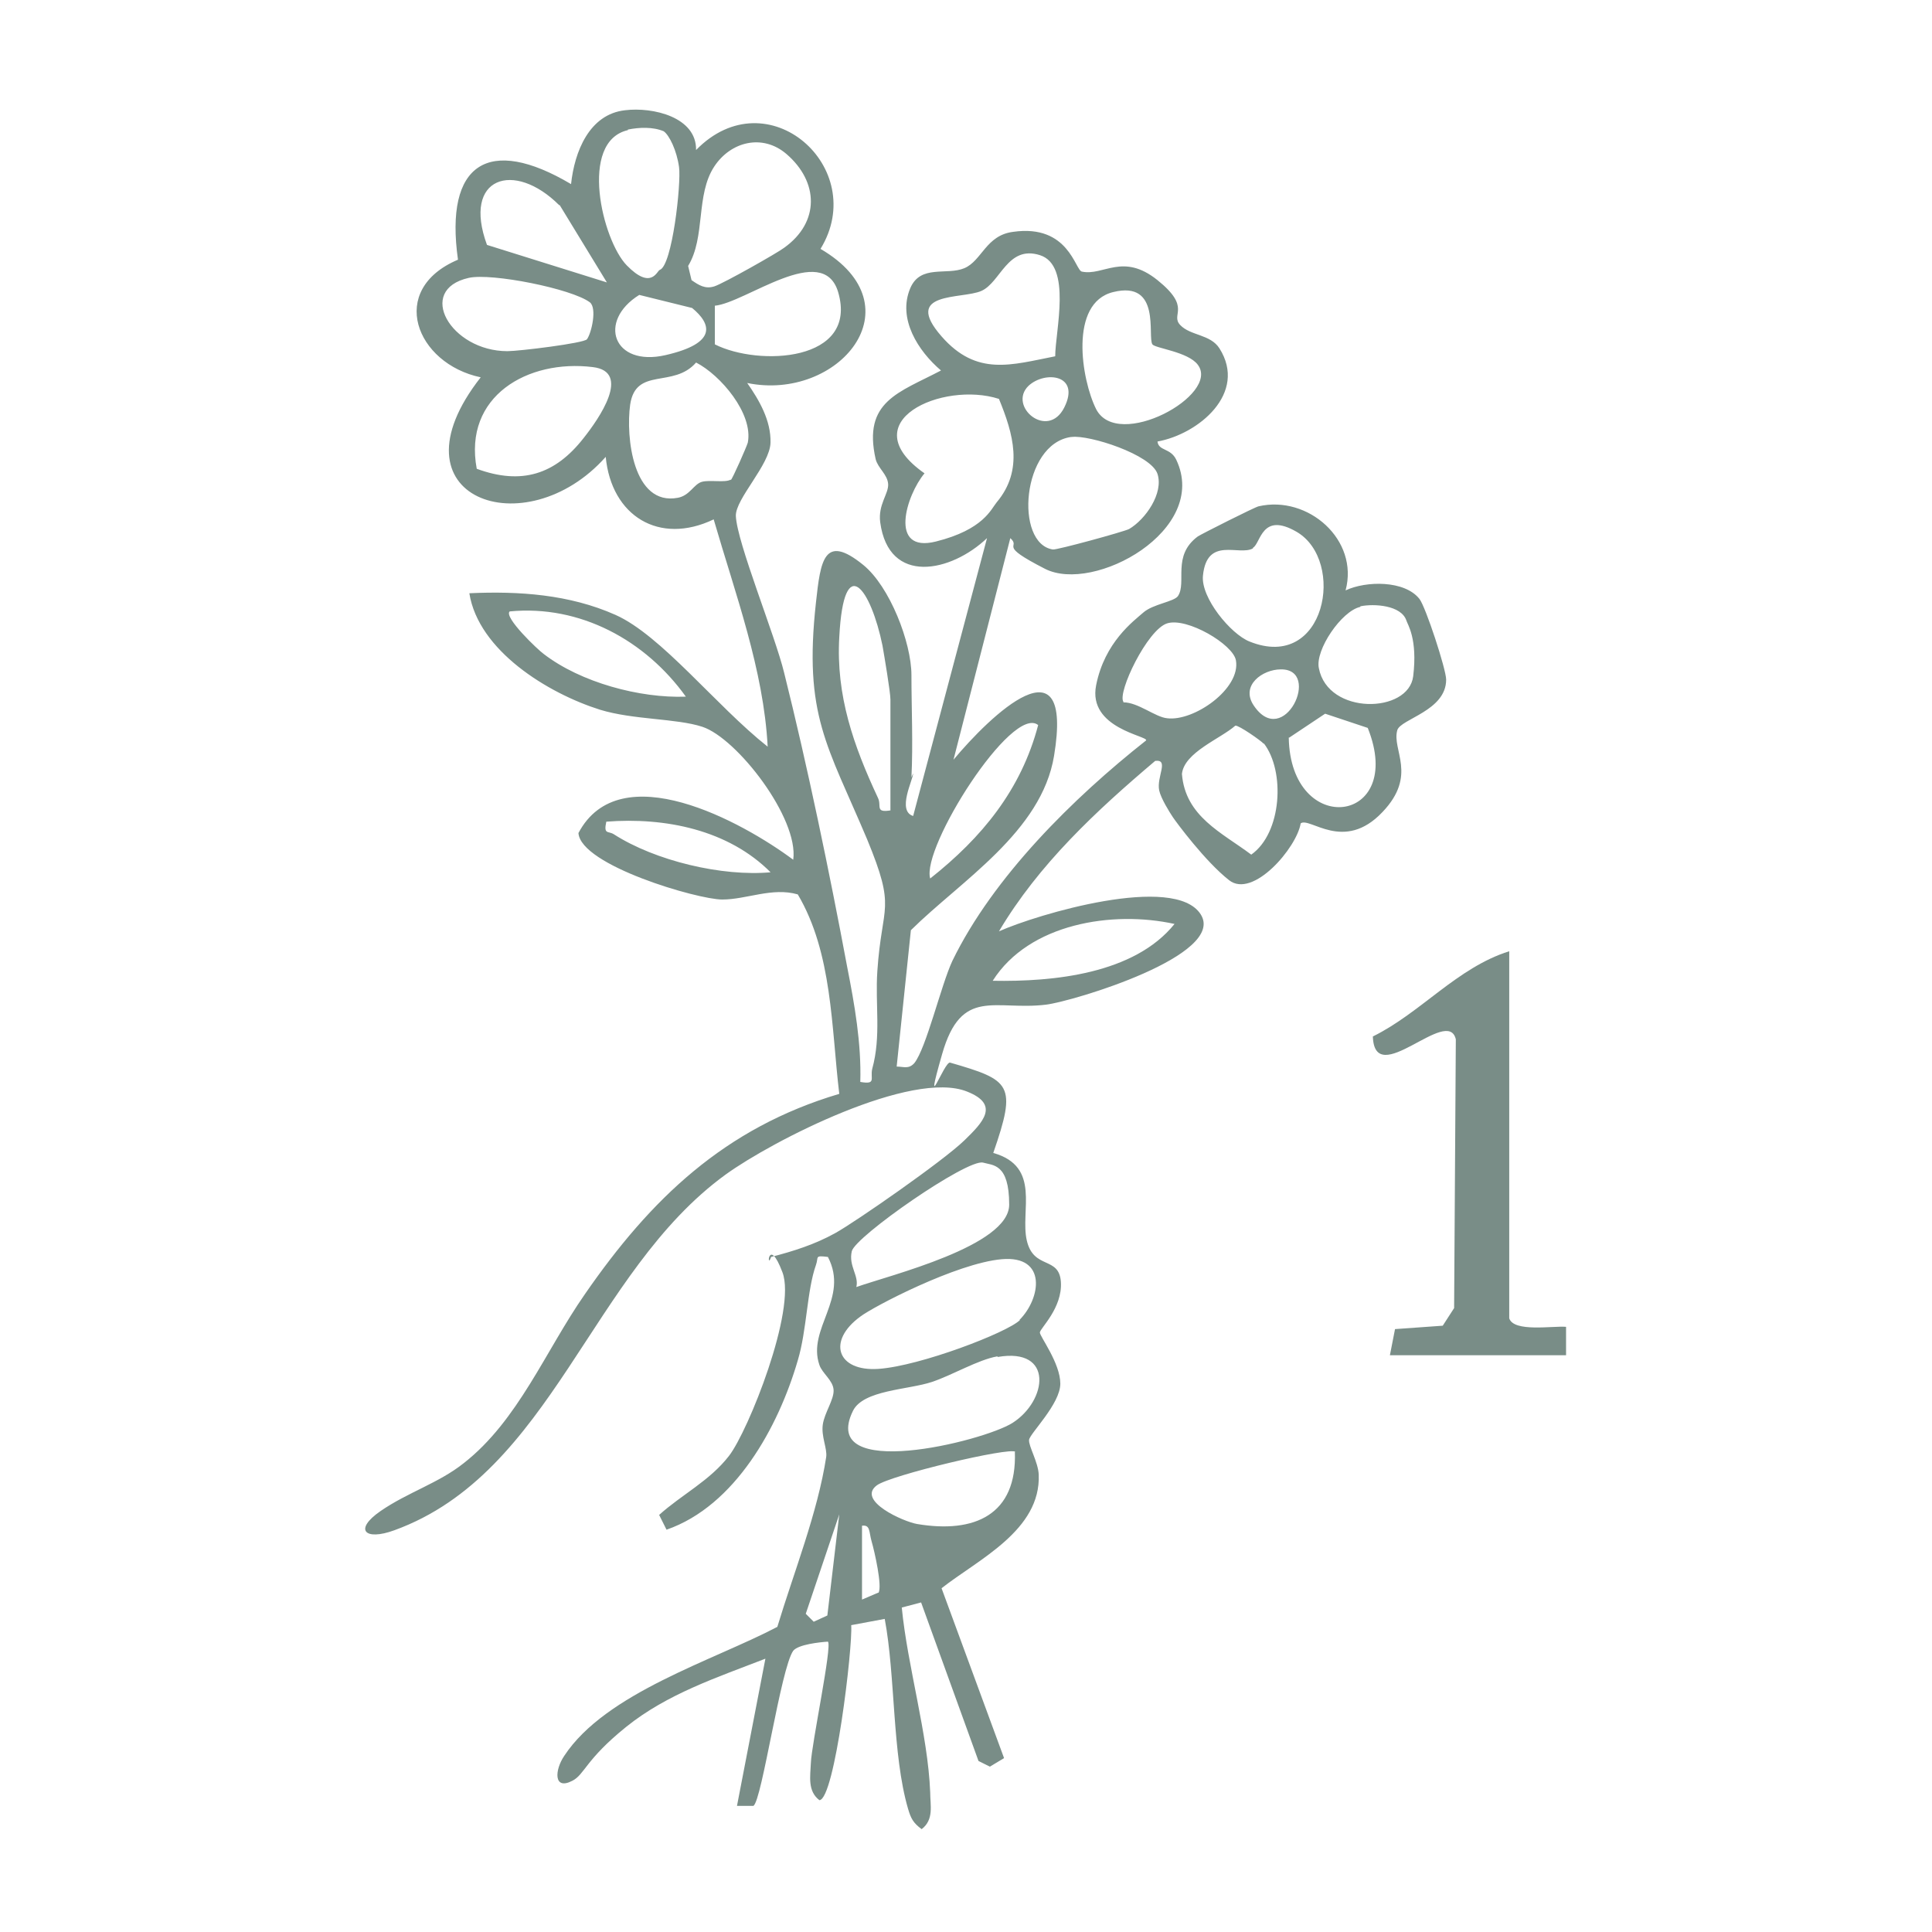 <?xml version="1.0" encoding="UTF-8"?> <svg xmlns="http://www.w3.org/2000/svg" width="340" height="340" version="1.1" viewBox="0 0 340 340"><defs><style> .st0 { fill: #798d87; } .st1 { display: none; } </style></defs><g id="Layer_1" class="st1"><g id="Zelfplukabonnement"><g><path class="st0" d="M216.6,98.3c4.8-1.7,18.3-10.4,22.5-10.1s2,.5,2.4,1.7c.5,12.5-7.3,21.6-16.5,28.8,1.8,3.2,1.6,12,2.9,14.3s4.2,1.7,4.6,3.9c.1,2.5-3.4,4.7-3.5,6.8s3,11.3,3.5,15.1,0,7.6.1,11.4c4.9-.4,10.4,1.5,11.8,6.7.8,3.2,1,6.1-2.8,5.8-2.5-2.2-1.7-5.8-5.5-6.5-9.6-1.9-24.6,1.4-34.8,0l-10.7,17.5c3.3.2,9,1.5,4.3,5.3-36.2,2.1-72.5.8-108.8,1.2l-17.3,17.5,18.2,12.4,30.1-25.9,3.5,2.5-6.9,7.9,16.5,13.6c7.8-6,14.3-13.8,22-19.9,7.5-5.9,10.7-5.6,5.5,3.9l16.3,12.9c6.1-.5,14.3-19.3,22.7-17.9.3,1.9,0,3-.9,4.5-1.6,2.8-17,15.7-17,16.9,5.4,6.1,15.5,11.3,20,18,2.3,3.3-2.3,6-4.8,2.7l-49.7,43.8c-1.7-1-3.4-2.8-2.2-5l26.5-23.6c.4-2.4-14.7-12.4-17.4-14.1-5.6,5.2-11.8,10-17.5,15.2-4.9,4.6-20,21.9-24.2,23.8s-3.3,1.3-4.8.3l-.8-3.4c8-5,14.3-12,20.8-18.8l-14.4-14.3-37.5,35.5c5.4,2.8,11.3,5.3,17.2,6.8,23.7,6.1,79.9,6.5,99.3-10.3.8-.7,6.9-10.4,8.5-4.4.8,2.8-5.3,8.8-7.5,10.4-22.2,16.9-80.6,16.4-106.3,8.3-43.5-13.7-51.5-60.5-56.4-100.1-10-.7-10.4-12.9-8.6-20.4s10.1-7.6,10.7-9.3l3.2-22.9-17.5-19.5-.4-4.4c1.3-3.8,18.1-.9,21.9.4l2.7-11.5c-7.3-5.3-13.5-13.6-13.5-23,.1-16.9,15.9,1.4,22.3,5.5,8.8-18.6,20-34.3,37.6-45.4,44.2-27.8,97.1-12.2,123.3,31.5,26.2,43.7,7.1,11.8,7.6,17.9h-.3ZM97.6,170.3h24.5c1,0,2.1,2.6,1.5-1-6.1.3-10.5-8-8.8-13.3s2.4-2.2,2.5-3.2-1.3-2.8-1.5-4.3,4.4-12.7,5.8-13.8c3.6-2.8,11.8-3,16-1.5l-3.5-23c-6.4-2.7-11.3-3.3-15.9-9.1s-11.2-18.1-6.2-22,5-.3,6.6-1.4,2-6.8,6.5-7.5,7.8,1.8,8.5,5c.9.8,2.1-4.1,4.7-4.8,10.5-3.1,10.3,20,8.8,25.9s-8.2,10.9-8.4,11.6c-.7,2.8,5.6,17.8,3.9,22.4l9.7-11.8c10.7-6.6,11.1,2,16.4,4.3s4.4.5,6.7,1.3c9.8,3.5,6.8,15.4,2.3,22.2l12,2c3.9-8.3,5.4-12.6,2.2-21.7s-9-13.3-9.9-19-.4-15.8,4.3-16.3c8-.8,17.6,19.7,16.5,27l9.9-17.5c-27.2-77.9-129.9-79.6-159.8-2.8l12.3,27.3c0-3.8,7-5.5,7.5-6s-1.4-3.6-1-6.4c.9-5.3,9.6-11.6,15-9.1s2.4,3.1,3.5,3.2c1.6,0,4.2-2.9,9.6-1.3s4.4,5.9,6,7,5.6,0,7.9,4.2-4.9,10.6-4.9,12.8,6.1,5.7,3.3,12.3-9,5.6-14.2,5.3c1.4,7.7,1.4,15.3,0,23h-.3ZM136.4,81.1c-4.9.4-6.1-3-9.5-5.7l-3.3,2.4c8.1,5.5,13.7,13.8,15.5,23.5,5-4.3,5-20.2,2-25s-4.2,4.5-4.7,4.8ZM134.6,104.3c-1.6-9.8-7.3-22.2-19-21,1.5,10.6,7.7,19.8,19,21ZM53.6,113.3c-3.6-11.8-12-18.6-22-25-1.2,12.9,11.9,20.3,22,25ZM208.6,119.3c12.2-3.9,25.5-10.8,27-25-4.7,3.2-13.7,5.7-17.6,9.4s-6.5,11.3-9.3,15.6h0ZM197.6,128.3c.4-10.7-.9-23.6-9.5-31l-1.8,7.8,11.3,23.2ZM86.5,109.4c-9.2-1.4-11.5,6-7.9,13.3l-8.1,3c-2.8,3.4.4,8.6,4.6,8.2s5.5-6.7,11.8-5.4,7.1,11.7,10.8,13.3,8.5.3,11-3c-3.2-3.2-3.2-6.3-8-8,17.7-20.7-.2-8.6-1-9.5-1.2-2.4,1.8-5.9,1.6-7.1-.6-2.9-6.2-5.6-8.1-3l-1.6,6.9h-3.9c0,0-1.1-8.7-1.1-8.7h-.1ZM63.6,158.3v-18.5c0-2.2-6.1-19.5-7.7-20.6l-12.3-4.9-2.8,10.5c7.9,4.4,12.7,11,17,18.8l5.8,14.7ZM220.6,121.3l-14.8,3.2-8.2,17.8c7.1-6.8,14.7-11.4,25-10l-2-11ZM144.6,170.3h43c-.6-6.3,6.9-10.7.5-16s-21.5-.5-22.5-2c1.5-5.7,8.1-7.8,10.2-14.3,4.2-13-6.2-7.4-11.5-11s-3.4-7.8-10.7-3.2-7,11.8-6,17.9,2.9,7.4,3.9,8,3.5.4,5,1c15.4,6.6,2,25.4-10,14.5l-2,5h.1ZM54.6,150.3c-4.5-15.5-17-23.8-33-24,4,5,9.8,12.8,15.1,16.4s12.6,3.4,17.9,7.6ZM79.9,140c5.6,5.2,14.3-5.6,6.2-6.8s-4.8,1.9-7,4c-.4.8.2,2.3.8,2.8ZM67.6,170.3h16.5c.4,0,1.8,2.6,1.5-.5-2.6-3-2.9-7.1-4.6-10.5s-4.6-3.2-3.4-7.1c10.2-1.5,8.7,12.8,14,18,1.9-8.9,1.1-18.1,0-27-6.8,5.9-15.6,4.9-17.1-4.9l-5.9-1.1c1.4,11.1.3,21.9-1,33h0ZM144.4,163.1c.7-1.2,0-3.5.4-5.1s3.2-5,2.6-7-6.1-8.4-6.9-9.2c-6.5-6.4-16.6-5.3-18.8,4.2s2.5,6.9,1.9,9.6-6.4,2-3.1,7,14.6,4.3,18.4,3.5,5.3-2.7,5.5-3ZM225.6,138.3c-7.3-2.2-13.7-.8-19.7,3.8l-6.3,5.2c9.4.5,20.6.1,26-9ZM227.6,170.3l-3-23c-8.5,6.7-20.8,5.7-31,4,3.8,7.1,1.1,12.1-1,19h35ZM61.6,170.3c-2.2-3.9-2.8-11.4-6.1-14.4s-12.5-3.8-17.4-6.6l-3.5,21h27ZM152.3,155.4c-3.5,1.1-3.5,7.4,1.2,8.4,7.8,1.7,6.2-10.8-1.2-8.4ZM57.6,176.3h-28.5c-6.1,0-6.9,12.6-4.6,16.3s11.4,2.7,13.5,2.6c7.5-.3,15.1-13.4,19.6-18.9h0ZM102.6,176.3h-38.5l-14.5,19c9.4-1.5,19.6.7,29.5,0,8.4-.5,10.5-.8,15.9-7.1s8.3-11.3,7.6-11.9ZM147.6,176.3h-38.5l-12.5,18h37.5c5.6-5.1,10.7-10.8,13.5-18ZM194.6,176.3h-40.5c-2.4,3.7-4.1,7.7-6.7,11.3s-3.9,4.5-5.8,6.7h40.5c3.3,0,13.8-16.9,12.5-18ZM76.6,200.3h-41.5c-.2,0-1.1-1.5-1.5-1-.2,12.2,2.6,24.1,5,36,3.2-1.3,12.1-14,15-12s.8,2.5.8,2.7c0,2.9-11.7,11.5-13.6,14.9l8.8,23.4,18.5-17,21.9,18,14.6-15.4c-6.2-7.2-38.2-22.9-40.5-29.6s9-15,12.5-19.9h0ZM152.3,215.4c-1.1.3-16.8,15-16.6,16.3l38,28.2,15.9-14.1c-4.7-3.1-35-31-37.3-30.4h0ZM146.6,248.3l-37.7-29.9-17.3,14.4,37.5,30.5,17.5-15h0ZM85.6,268.3l-17.5-14.1-15.2,14.5c3.2,6.9,8.5,12.9,15.2,16.5,2.3,0,14.9-12.1,16.5-14.5s1.4-1,1-2.5h0Z"></path><path class="st0" d="M263.6,192.3v-9.3c.4-1.7,4.6-1.5,5.9-.5v10.9c.1,0,27.1-1,27.1-1v-9.3l3.3-1.5c4,.7,2.4,8.8,2.7,11.8,10.1-2.2,21,.6,22,12.5,2,23.9-1.5,50.7-.1,75-.9,6.8-6.5,12.3-13.4,12.6-28.7-2.3-61.9,3-90.1,0-6.8-.7-11.5-4.5-12.5-11.5l.2-79.8c2.9-8.8,11.6-9.5,19.8-9.7l1.1-9.9,4.5.8.4,9.1h29v-.2ZM213.6,215.3h106c1.5-13.4-3.7-18.3-17-17,.2,3.4.6,7.2-3.5,8l-2.3-1.7-.2-6.3h-27c.1,2.9.7,6.5-2.6,7.8l-3.2-1v-6.9h-29.1c2.1,10.8-7.3,10.3-6,0-13.7-1.8-15.7,4.8-15,17h0ZM319.6,221.3h-106v58.5c0,.6,2.3,5.4,3,6,1.5,1.3,6.3,2.3,8.5,2.5,20.2,2,61.7,1.8,82,0,2.6-.2,8.6-1.3,10.2-3.3s2.3-5.9,2.3-6.2v-57.5h0Z"></path><path class="st0" d="M246.5,237.4c4.7,8.6-14.5,6.4-14.9,4.3l1.7-4.3h13.2Z"></path><path class="st0" d="M231.7,268.2c-.4-1.8-.4-4.1,1.5-4.8,21.2-2.9,14.7,10.1-1.5,4.8Z"></path><path class="st0" d="M260.8,237.4l12.4.8.3,3.5c-.9,2.6-18.8,3.8-12.8-4.2h.1Z"></path><path class="st0" d="M300.4,237.4l1.1,4.2-1.6,1.5c-4.7-.1-14.5,2.6-11.9-4.9l12.4-.8Z"></path><path class="st0" d="M287.7,268.1v-4.9c2.5.5,13-1.3,13.8,1.5,1.7,5.8-10.8,5.2-13.8,3.3h0Z"></path><path class="st0" d="M260.6,263.3l11.3.2c6.5,7.3-14.8,9.4-11.3-.2Z"></path></g></g><g id="Boeketabonnement" class="st1"><g><path class="st0" d="M147.9,32.2c2.2,1.6,8.6-11.1,16-7.5s5.5,10.3,5,13.5c.9,1.1,8.7-7.7,13.1-4.6s1.8,5.6,1.9,7.1c2.6,24.8-11.9,47-38,48-2.2,1.4-7,22.2-6,23.5,4.9-3.5,9.9-7.3,15.1-10.4s12-7.9,14-5.2c2.1,5-.7,13.4-2.9,18.3-5.5,12.2-17.7,21.8-30.2,26-2.5,29.4-3.3,58.8-2.9,88.4,1.7-.3,1.7-2,2.3-3.2,3.1-6.5,17.6-36.9,18.5-41.5s-.2-11.6.2-16.8c.9-11.1,5.6-28.3,10.9-38.1,1-2,5.8-10.4,8.2-8.8s5.1,18.4,5.5,22.5c6.9-8.5,10.7-19.6,19.5-26.5-15.6-13.9-15.9-35-2.5-50.5,9.4-10.9,17.3-9.5,20.5,5,11.8-10.4,23-3.4,24,11,22.4-4.7,14.1,16.2,5,26.5-8.8,9.8-21.1,15.6-34.5,14.5-3-.2-9.4-2.8-11.5-1.5l-19,30.5c11.3-11.2,27.5-16.6,43-17.6l1,2c-7.1,18.2-22.7,30.7-39.6,39.4-5.2,2.6-25,9.8-27.2,12.8l-20.1,46.9,10.3-7.7c11.6-8.6,30.4-2.8,25.4,13.4-3.9,12.5-19,12.2-29.7,10.8,3.9,4.8,7.1,10.6,12,14.5s15.7,7.1,9,10c-6.5,2.8-19.3-14.2-23-18.5,3.3,11.4,6.6,23.4,11.2,34.3s8,14,7.8,15.2c-1.1,5.6-7.2-3.1-8.2-4.8l-15.8-41.7,8.9,57.3-2.3,1.7-3-6-8.5-46c-.2,11-1.4,22.3-3.3,33.2s-2,12.8-3.6,16.4-4.6,1.9-4.6-1.7c0-5.7,3.5-16,4.4-22.5,1.3-9.4,2.2-18.9,2.1-28.4l-16.8,40.7-2.8,3.2-3.3-1.4,20-49.5c-7.4,6.9-12.5,18.6-24.3,18.1-4.3-4.6,6.4-6.4,10.4-9.5s6.2-6.7,8.4-9.6,4.4-5.1,3.6-5.9c-9,3.1-23.5,2.6-28.8-6.7s-3.3-11.4,1.8-15.9c10.6-9.4,22.7-3,31,5.5l-7.6-24.9c-18.5-4.6-37.3-12.4-48.8-28.2-2.3-3.1-4.3-5.8-3.6-9.9,14.4-1,28.1,3.8,39.9,11.6l8.1,8.4-7-23.3c-20.1-6.6-40.5-14.3-55.6-29.7s-11.8-12.8-11.5-18.5,2-1.7,3.9-1.9c17.9-1.3,41.5,12.9,52.7,26.4l.5-1.5-20.1-40.4c-11.8,3.2-25.7,3-35.8-4.7s-10.3-17.4,2.9-18.4c-8.4-15-11.8-30.8,12-23,.7-17.8,18-29.7,22-5l7.7-4.8c9.5-2,10.8,12.7,10.2,19.3-1,12.5-8.1,23.5-15.8,32.8l19.8,39.7c-.7-9.3-1.5-18.1,0-27.4.7-3.8,6.9-25.6,10.4-25.6,3.6,2.9,5.6,6.5,7.3,10.7,9.6,23.8,4.2,47.9-5.5,70.6l16.7,58.7v-45.5c2.2-31,2.1-62.6,12-92.4-13.7-2.2-25-8.9-28.4-23.2s-2.6-21.5,2.5-30.7c3.6-1.2,5.3.9,7.8,2.8,4.2-17.7,18.7-24,26-4l-.4-.2ZM135.9,52.2l8.8-16.3c-.9-2.8-6.7-11.3-9.3-11.3-4.5,0-10.8,14-7.4,18,0,0,7.9,9.6,7.9,9.6ZM143.9,79.2c3.2-7.8,6.5-16.4,10.8-23.7s9.7-12.6,10-14.1-2.1-12.2-4.3-12.2c-8.6,5-23.2,24-21.9,33.7.4,3.3,2.7,10.9,3.9,14.2s.1,2.3,1.5,2h0ZM178.9,39.2c-17.8,7.1-23.7,28.5-32,44,10.5-.5,19.3-4.4,25.2-13.3,1.6-2.4,6.8-13.9,6.8-16.2,0,0,0-14.5,0-14.5ZM137.9,81.2c-4.2-13.1-4-24.2-13.5-35-1-1.2-6.2-6.9-7.5-6-4.3,17.7,0,38.4,21,41ZM67.9,69.2c-1.5-4.7,5.8-10.4,5.9-13.5s-5.2-14-7.4-13.5-4.5,5.7-5,7c-3.6,8.9,0,14.1,6.5,20ZM74.9,93.2c10.9-7.5,17.9-26.9,13.7-39.3s-1.2-2-2.2-2.5c-6.8,3.4-14.5,15.2-15.3,22.6s3.6,13.5,3.8,19.2ZM67.9,88.2c-.4-10.3-6.5-22.9-16.3-27.2-1.9-.8-7.1-2.5-8.7-1.4-4,2.8,5.5,20.3,10.4,21.8l14.7,6.8h0ZM198.9,110.2c-.5-4,.9-7.6,2.2-11.3s10.5-19.5,10.7-23.3-2.2-8.6-3.1-9.8c-4.9-6.9-13.4,8.7-15.1,12.7-4.7,11.2-3.7,22.8,5.2,31.7h.1ZM202.9,113.2c8.1-5.2,27.6-16.9,30.3-26.2,4.1-14-7.4-21-15.8-9.8s-16.4,33.7-14.6,35.9h.1ZM70.9,98.2c-7.6-8.2-20.8-14.6-32.1-12.4-3.3,4.3,7.7,10,10.8,11.2,7.1,2.6,13.9,3,21.3,1.2ZM248.9,87.2c-11.9-1.9-10.3,2.9-16,9.5-2.2,2.5-4.7,4.6-7,7l-20,13.5c18.7,4.7,42.5-10,43-30ZM110.9,94.2c-2.6-.4-1.6.2-2.1,1.4-9.6,21.2-4.9,41.2.6,62.6,4.8-15.6,8.9-28.7,6.2-45.2s-3.4-12.4-4.7-18.8ZM163.9,103.2c-1.6-1.7-22.1,13.8-24,16.5-3.5,5.1-2.5,10.8-4,16.5.7.7,9.1-5.3,10.3-6.2,9.4-6.8,16.2-14.8,17.7-26.8ZM102.9,161.2c-14.1-18.7-33.5-36.4-58-38,13.9,19.5,35.3,31.6,58,38ZM159.9,176.2c8.6-14.8,17.1-29,11-47l-7,16.5c-1.8,7.4-4.5,15.3-5,23s-.7,6.9,1,7.5ZM163.9,178.2c17.8-5.2,36.7-15.6,47.8-30.7s4.8-6.6,4.2-7.3c-22.5,4-40,19.1-52,38ZM114.9,204.2c-7.1-16.1-24.5-26.4-42-27-.8.7,5.4,7.7,6.1,8.4,10,9.6,23.4,13.6,35.9,18.6ZM122.7,245c4.3-7.8-11.1-15.8-17.3-15.9s-11,3.3-10.1,9.1c1.9,12,19,9.7,27.4,6.8h0ZM166.7,231.4c-7.1-7.6-27,4.6-28.3,13.8,2.6,5.4,27.1,2.9,29.3-4.7.6-2.1.5-7.4-1.1-9h.1ZM133.7,246c3.1-3.1-2.7-8.9-5.3-3.8-1.9,3.6,3.2,5.9,5.3,3.8Z"></path><path class="st0" d="M279.9,185.2v-10.9l4.4-.2.6,11.1c9.4-.6,19.4-.3,21.9,10.6v82.9c-1.6,6.3-7.1,10.1-13.4,10.6-28.7-2.3-61.9,3-90.1,0-5.9-.6-10-3.4-12-9l-.3-86.3c3.5-8.8,12.5-9.3,20.8-8.7.8-.8-2.3-15.8,5-10.3v10.3h29c.4-4-1.6-9.4,2.5-11.8,5.5,1.4,3.1,7.4,3.5,11.8h28.1ZM195.9,207.2h106c1.8-13.7-3.8-17.9-17-17-.6,1.9,1.6,7.1-1.5,7-4.7,0-3.4-3.5-3.5-7h-28c.6,4.6-.2,9.3-5.5,6.1l-.4-6.1h-29c.4,4.2.3,8.8-5,6.4v-6.4c-13-.4-17.6,3.7-16,17h-.1ZM301.9,213.2h-106v63.5c0,4.2,6.7,7.5,10.5,7.5,26.2-1.4,54.1,1.8,80,0s9.6-1,11.8-2.2,3.7-4.7,3.7-5.3v-63.5h0Z"></path><path class="st0" d="M258.6,254.4c12.6-3.7,14.1,14.1,2.9,13.7s-8.5-12.1-2.9-13.7h0Z"></path><path class="st0" d="M267.7,239c-1.7,1.7-9.5,2-11.3.3-5.2-7.3,2.9-16.2,10.1-11.1s3.4,8.6,1.2,10.8h0Z"></path><path class="st0" d="M232.7,254.4c13-2.8,12.5,16.2,0,13.6s-5.6-12.4,0-13.6Z"></path><path class="st0" d="M240.7,239c-2.6,2.6-11,2.6-11.8-3.2-1.7-12.7,12.5-10.3,13.1-3.1s-.2,5.2-1.3,6.3Z"></path></g></g><g id="Cadeaubon" class="st1"><g><path class="st0" d="M36.8,70.8l261.8-.3c11.8.9,21.4,6.8,22.5,19.5v160.1c-.6,10.2-9.5,18.6-19.5,19.5H37.5c-9.8-.7-18.5-8.4-18.5-18.5V89c1.5-9.8,8-16.7,17.8-18.2ZM235,76.5H37.5c-3.3,0-11.8,5.9-11.8,10.2-1,55.9-1.5,112.5.3,168.4.6,3.1,6.9,8.5,9.5,8.5h199.5v-90c-4.3,3-10.2,4.8-14,8.5s-5.3,7.8-8,11-14.2,14-20,10,6.2-5.6,7.7-6.3c7.8-3.6,13.4-15.8,20.8-22.2s5.1-1.2,4.5-4c-11.1-2.6-31.6-7.4-37.4-18.1-10-18.4,12.7-30,28.3-18.3,8.8,6.5,11.8,16,18.1,24.4v-82h0ZM315,169.5v-81.5c0-4.5-9.2-11.5-13.5-11.5h-61.5v72.5c0,1.1,1.6,4,1.5,5.5,7.7-9.8,18-27.2,32.8-24.8,19,3.1,14.2,27.8,0,34.6l-12.3,5.2h53ZM232,166.5c-7.1-13-15.7-37.8-35.2-30.7-8.8,3.2-4.8,14.6,1.3,19.1s31.9,13,33.9,11.6h0ZM241,168.5c13.7-2.6,43.1-6.9,39.9-26.4s-5.3-7.4-9.4-7.4c-10.9,0-27.6,23.8-30.5,33.9h0ZM240,174.5v89h63.5c3.5,0,11.5-8,11.5-11.5v-77.5h-63c9.1,10,11.1,24.8,27,26l-.4,3c-20.4,5.7-21.8-24.8-38.6-29.1h0Z"></path><path class="st0" d="M129,129.5c35-19.2,43.7,32.1,8,35,24.5,19.8-6.9,54.2-28,30,3.4,17.4,8.9,36.1,23,48-2.8-21.8,9.7-44,31.2-50.3,12.8-3.8,15.3-2.1,11.8,10.8-5.4,19.6-22.1,27.8-37.5,38.5-.8,1.3,5.3,11.2,1,12s-18.3-15-19.5-19c-21.7,9.8-42,4.6-58-12.5-2.5-2.7-12.9-14.4-10.5-17.6,3.5-4.8,34.3,3.5,39.9,7.3l23.7,15.8c-6.2-12.9-10.1-27.6-10-42l-10.1,10.4c-18.4,12.4-42.1-13.5-25.3-30.3s4.4-2.2,5.4-4.1c-8,.3-15.8-6.9-16.9-14.6-3-21.6,16.2-31.6,32.9-18.4-6.2-34.1,46.4-32.9,39,1h-.1ZM103.7,109.7c-14.1,3.2-7.6,27.7-.7,35.3,6.5-1.6,8.7,2.6,13.4-2.6,12-13.5,10.6-38-12.7-32.7ZM99,149.5c-4.8-8-9.7-17-19.2-20.2-19.5-6.5-24.3,21-7.8,26.8,16.5,5.8,14.5,1.4,21.4,1.4,2.6-.9,1.9-8.1,5.6-7.9h0ZM120,157.5c13.8,4.6,36.4,1.9,33.9-17.4-1.7-12.6-14.9-10.6-22.8-5-1.6,1.1-12.8,13.1-13,14.1-.3,1.5,4.3,5.5,1.9,8.3h0ZM102.3,163.2c5.9,5.6,18.7-2.8,11.3-10.8-7.3-7.9-18.3,4.2-11.3,10.8ZM95.8,162.7c-1.3-.8-11.5.9-13.6,1.5-25.9,7.2-10.1,37.1,8.3,27.3,7.1-3.7,10.8-14,12.3-21.4-2.5-.7-6.5-7-7-7.4h0ZM109.1,170.6c-4.8,17.2,15.6,38.8,28.3,19.8,9.6-14.4-4.8-24.5-17.8-27-2.2,4.6-5.8,5.9-10.4,7.2h0ZM171,196.5c-19.7,2.4-34.5,19-34,39,15.4-9.9,30.7-19.3,34-39ZM111,232.5c-15.6-13.6-33.1-22.7-54-25l9.4,13c12.8,12.6,27.1,14.9,44.5,11.9h0Z"></path></g></g><g id="Feest" class="st1"><g><path class="st0" d="M158.6,286.5c-.7,0-2.1-1.6-3.5-1-.2,5.8-6.2,8-11.3,6.8s-3.3-2.9-5.7-2.8c1.3,4.3-3.6,11.2-7.7,11.8s-5.4-2-8-2.6-5.1.2-8-1c-6.6-2.6-4.8-11.8-1.3-16.2-4,2.2-15.5-1.6-16.8-5.7s1.9-11.1,3-14.6,3.8-4,.7-9.7c-11.6,3.1-22.4,2.2-32.3-5.2-6.9-5.2-10.9-10.6.8-11.8,8.8-.9,18.2-.2,25,6,.8.2.6-1,.5-1.5-.6-2-5.1-14.8-5.5-15.5-1-1.4-13.3-6.8-16.5-9.5-7.4-6.2-14.4-18.7-11.9-28.4,8.8-.5,16,5.7,21.4,12l4.6,7.9c-.3-6.6,0-13,1.9-19.4-.4-1.4-4.6-2.2-6.4-3.5-5.6-4.3-3.7-12.4-1.5-18-6,4.7-13.8,6.3-18.4-1s.4-8.2.2-10.5-2.1-1.8-2.6-3.2c-2.9-9.2,10.1-12.2,16.8-11.3-10.7-9.2-7.1-27.7,8.9-20,5.1-12.9,16.4-1.2,16.1,8,2.7.7,2.1-2,3.9-3.5,4.7-4,12-7.3,17.1-2,3,3.1.8,6.8,6.6,7.2,8.9.6,7.3-9.2,9.9-15.6s7.4-12.9,15-15,15.8-3,15.3,2.3c-3,8.1-6.6,13.7-12.8,19.7l11.8-1.2c5.4-12.2,13.5-16.1,26.7-14.8s-2.1,13.1-7.5,18c4.4-.5,8.2,1.6,11.9,3.6s13.6,8.8,11.1,11.4c-7-2.7-12.2-6.5-19.9-2.9-1.3,5.2,4.1,5.5,6.9,8.4.2,2.4-9.7,4.2-2.9,9s10.9-2.9,16.9-1.4c-2.8-6.8,1.8-14.9,9.5-15.1s7,2.1,7.9,1.9c3.7-.7,9.8-10.8,9.4-15.1-.7-8.1-5.5-4.5-9.2-4.8s-5.6-4-10-.9,2.6,9.2-3.2,11.8c-2.9.8-3.2-1.6-3.4-3.8h-5.9c-1-4.9,4.2-4.3,6.1-6.5,3.1-3.5,0-7.1,8.4-7.6s12.1.6,14.8,1.3c6.1,1.4,10,10.3,6.7,15.8,1.6,1.2,8.5-5.2,14,2.5,5.5,7.7.4,11.2-.8,17.2s.8,16.3-10.2,18.8c5.3,5.2,9.4.3,14.6-.4s18.6.7,24.3,4.5c9,6-6.9,12.5-12.4,12.5-8.2,0-13.5-5.3-20.5-8.1,2.5,2.3,3.8,8.7,6.1,10.4,4.5,3.5,12.7,4.2,18.6,9.9,5.2,5,12.9,18,7.7,24.5-8.2.6-14.1-6-19.4-11.4l-6-11.5c-.5,7.6.7,16,0,23.5s-2.2,7.7-2.7,11.1c-.4,2.9,1.9,7.7-1.3,11.4,9-2.8,15.4,3.3,10,12,15.4,5.3,3.6,22.3-9,20,2.8,8.5.4,18.1-9.5,19-7.1.6-6.8-2.4-9.1-2.8s-6.1,6-14.3.3c-4.7-3.2-4.1-6.5-3.5-11.5-6.2,4-13.3,6.1-20.5,7.5-3.9,10.3-10.7,19.9-21.4,23.6-18.1,6.1-18.8-2.1-8.1-14.1l14.5-9c-7.9-.6-16.7.8-24.5,0l-.2-.2ZM163.1,101.5c-13.6-.5-20.3,8.4-22,21,9.4-4.3,17.9-11.3,22-21ZM194.1,108.5c-7.1-.7-15.7.9-19,8,7.2.9,14.8-1.9,19-8ZM94.9,139.2c3.7-3.2,2.9-17.8-2.2-20.9l-3.3.3-2.7,5.8c-11.6-8-15.8,1.9-6.5,10.5s10.2,8.2,14.8,4.2h-.1ZM112.8,123.7c-3.8.9-11.7,11.2-12.6,14.5-2.1,8.4,24.3,6,27.1,0s-5.6-7-8.9-8.7l.2-5.1c-1-1.5-4.2-1.1-5.9-.8h.1ZM102.1,244.5v-28.5c0-2,2.1-8.7,3.2-10.8s5.3-7.6,7.8-8.3c9.3,2.3,7.3,18.6,5.1,26.2-3.4,11.6-14.6,18.3-12,31.4l9-1c-1.4-8.2,5.5-17.5,14.3-15.8,2.5.5,4.3,2.6,6.5,3.5s3.6.1,5.3.7c5.8,1.9,7,11.5,5,16.5,11.6-3.1,17.1,9.6,11,19,10.3,3.8,21.6,4.1,32.5,4l15.5-3h-14.5c-.5,0-6.4-2.1-7.4-2.6-5.6-2.8-11.2-9.9-11-16.3,12.2-3.8,23.7,3.8,32.9,10.9-1.7-4,2.3-9.9,2-12.5s-6.7-5.2-2.9-10.9c2.6-3.9,12.7-2.9,16.9-4.1l-.9-10c1.5-9.6,12-9.9,16.4-2.6,1.9.5,2.8-4.1,6.2-4.8s5.3,1.1,8.2.8c2.4-8.7,2.2-17.5,2.1-26.5l-2-12.4c-1,6.9-2.4,13.8-7,19.2-2.1,2.4-12.9,12.7-15.6,8.8s4-23.9,8.5-28.6,7.8-5.2,8.6-6.5c1.9-3-6.8-12.4-9-15-1.1,5.1.8,9.3-4,13-7.9,6.1-12.2-1.9-16-2s-4.2,2.1-8,2c-9.3-.1-13.3-7.8-11.3-16.4.5-2.4,2.9-3.3,2.8-5.7-2.6,1.9-9.7-.9-11.5-3-4-4.7.6-8.1.3-10.3s-2.8-3.6-3.4-5.7c-1.4-5.3,1-8.9,6.5-9,2-2-15.1-4.9-16.5-5-11.8-1-25.2.4-35.5,6.5,7.5-.6,16.1-.1,22.5,4.5s13,14.5,8.9,21.1c-5.1.4-10.2-1-14.7-3.2-8.9-4.4-13.9-15.8-23.2-18.8s-1.2.6-1.3,1.2c-1.2,8.9-4.5,13-14.2,12.8,3.6,3.5,10.6,5,11.6,10.9s-4.3,7.6-5.3,10.8.5,6.5-4.5,8.5-7.9,0-11.7-3.2c1,8.3-8.4,15.3-16,12-2.3,16.6-1.2,32.8,5.2,48.2l4.7,9.8v.2ZM231.3,139.7c-.7,1.2,0,3.6-.3,5.2s-1.6,3.3-1.6,4.1,4.5,6.7,5.3,7.4c3.5,3.3,8.7,5.6,12.9,2.1s.5-8.4.6-10.4c.2-2.9,12.6-21.5-3.2-17.2-1.9.5-13.1,7.6-13.8,8.7h.1ZM167.1,150.5c-1.4-10.2-11.7-14.8-21-16-1.1,1.3,6.8,8.4,8.1,9.4s11.7,7.9,12.9,6.6ZM225.9,140.7c-2.6-2.5-10.7-1.8-10.8,3.2-.2,11.4,16.5,2.3,10.8-3.2ZM95.8,143.6c-5.2.4-4.4,7.9-.2,7.9s3.7-8.2.2-7.9ZM64.1,145.5c-.7,3.8,2.8,4.4,5,6.5.5,2.2-5.7,3.6-3.5,8.4,4,8.8,22-8.1,22.1-9.4s-.7-4.1-1.1-4.6c-1.9-2.4-18.8-2.6-22.5-1h0ZM103.1,148.5c-3,7.1-.2,6.3,2.8,11.7s6.9,16.6,12.3,12.9c2.4-1.6-.4-5.1,0-6.9s8.2-3,6.5-7.6c-5.3-6.5-14.3-6.9-21.5-10h-.1ZM227.1,152.5c-6.2,3.1-9.7,2.2-15-2-.3,5.3-8,6.9-9.6,11.9s-.3,10,5.3,10.9c6.4,1,7.4-6.4,9.7-5.8,2.8,6,5.3,10.7,12.5,6.5,3.1-7.4-.1-14.7-3-21.5h.1ZM92.6,155.8c-3.6,7.2-14.6,15.1-7.4,23.2l6.4-1.5c4.2,9.7,12,3.8,11.5-5.4s-2.6-17.6-10.5-16.3ZM279.1,172.5c-6.9-1.2-13.9-4.8-21-2,1.2,1.9,5.2,3.5,7.3,4.2,4.5,1.4,7.9,2.1,12.4,0s1.6,0,1.3-2.2h0ZM246.1,186.5c-8.3,3.4-11.6,14.8-13,23,9.2-5,11.6-13.3,13-23ZM83.1,215.5c-1.8-9.6-7.7-22-18-24,.9,11.2,9.4,18.3,18,24ZM280.1,212.5c-1.8-9.9-8.7-17.5-18-21,4.3,8.7,7.6,18,18,21ZM114.1,220c.6-3.9,0-10.7,0-15s-1.6-1.8-2-1.5c-2.7,6.2-4.5,11.5-4.6,18.3l1.6,9.7c.4-3.7,4.5-8.2,5-11.5ZM236.1,243.5c-1.7-1.6-1.6-17-9.8-12.8-4.5,7.6,3.5,12.5,2.8,19.8-3.2.6-5.6-2.8-8.4-2.9s-10.5,1.7-11.6,2.3c-2.9,1.7,4.6,4.8,4.9,6.1-.6,5.1-8.3,11.4-2.3,15.3s12-7.6,15.9-6.9c1.4.3,1.4,1.7,1.1,3-1.1,4.6-11,17-1.6,19.6,5.7,1.6,7.9-6.6,11.5-5.6l2.5,5.6c2.2.9,6.7.7,8.1-1.3,4.9-6.6-2.6-16.3-1.6-18.3,2.2-4.4,5,.7,8.1.9,3.1.2,8.9-1.8,10-4,3.5-7.2-10.2-6.9-10.5-9.5,1.4-3.5,6.1-4.1,6-8.5-4.5-2.1-12,4.9-15.1,1.3s2.8-6.3,3.8-9.1,1.6-4,1.2-6.2l-8.2-1.2c-2,1.3-3.2,8.4-4.5,10.8s-.8,2.7-2.2,1.3v.3ZM93.1,247.5c-6.4-7.9-15.4-8.8-25-8,5.9,7.5,16.1,8.6,25,8ZM140.9,247.7c-1.5-1.9-4.5,0-6-.4s-2.9-3.3-6.3-3.8c-5.8-.8-8.9,4.2-8.5,9.5.4,5.3,3.3,8.8,4.3,9.3s3.7.1,5.8.8,2.3,2.7,4,3.4c0-5.6,6.2-5.5,7.6-11s.5-6.2-.8-7.8h-.1ZM121.1,274.4c.3-.4-2.5-7.1,1.9-9.4-4.5-4.5-7.6-8.2-14.4-5.6s-3.6,5-4.9,9.1-4.7,3.5-.5,6.4,7.4,2.5,9.5,2.5,7.9-2.3,8.4-3.1h0ZM153.9,264.7c-6.8-3.3-12.7-.6-18.8,2.8,4.3,4-.3,8.3.4,11s8.6,10.1,12.9,8.8,1-4.4.8-6.4c-.9-7,2.8-5.5,4-7.1s2.3-7.6.7-9.1h0ZM200.1,274.5c-4.9-6.9-13.6-10.4-22-11,3.7,8.8,13.7,9.6,22,11ZM125.4,274.2c4.1,4.1,10.9-4.1,3.8-6.3s-6.1,4-3.8,6.3ZM123.4,279.1c-.5-.4,0-2-.8-1.6-4.4,3.9-8.7,8.4-7.4,14.9,2.4,1.8,5.1-.2,7.3,0s5.1,5,9.4,2.9c2-3.2,1.6-13.9-1.8-15.3s-3.5,1.4-6.8-.9h.1ZM192.1,288.5c-9.1,3.9-21.5,6.9-24,18,11-2.5,19.5-7.2,24-18Z"></path><path class="st0" d="M263.1,104.4c-2.6,2.1-9.2-5.5-11-7.4-7.7-8.1-13.8-17.9-21.4-26.1-29.5,6-60,8.8-89.9,4.7l-24.7,33.4c-4.6,4.3-5.9-1.6-6.7-5.3-2.4-10.3-2.2-23.4-3.4-34.1l-24.8-8.1c-5.8,8.9-13.5,19-21.1,26.5-2.7,2.7-5.9,6-10,5.4-1.9-1.6-3.5-41.4-2.5-47-3.6-1.9-19.8-11.4-20.3-14.6s.7-3.2.8-3.3c1.1-.9,20.8,12.6,24.1,14.4,80.7,43,185.2,37.7,260.4-14.4l1.6,2.5c0,3.5-18.2,14-22,16-8.6,4.7-17.7,8.3-26.6,12.4l-2.5,45h0ZM53.1,49.5v37l9.5-9,13.5-17.5-23-10.5ZM260.1,61.5l-24,8,22,27,2-35ZM135.1,74.5c-8.1,0-16-2.6-24-4l3,32,21-28Z"></path><path class="st0" d="M26.2,189.4c-2.5-3.3,8.7-18.9,11.9-20.4s1.9-.8,3,0c5,3.7-2.1,5.9-4.4,8.6s-4.2,8.5-7,12.1c-.5,1.1-3.3,0-3.4-.2h0Z"></path><path class="st0" d="M303.7,83.5c1.7-.5,3.6.9,4.1,2.5-.4,4.9-6.3,21.3-13,19.5-5.5-1.5,3.2-6.8,4.3-8.6,1.6-2.6,3.3-13,4.7-13.4h-.1Z"></path><path class="st0" d="M46.1,269.5c3-2,7.2,8.8,9.4,11s4,2.5,6.1,3.9l-1.5,4.6c-5.6.9-18.6-16.4-14-19.5Z"></path><path class="st0" d="M300.8,230.6c5.1-1.3,7,10.1-1,7.7s-2.3-6.8,1-7.7Z"></path><path class="st0" d="M241.8,31.6c8.5-2.5,5.8,9.5-.7,6.3s-2.4-5.4.7-6.3Z"></path><path class="st0" d="M291.4,138.2c-2.7-2.8-.6-7.7,3.8-6.3,6.8,2.1-.1,10-3.8,6.3Z"></path><path class="st0" d="M34,113.3c-.8,1.2-7,2.7-6.8-2.3.2-8.1,10.1-3,6.8,2.3Z"></path><path class="st0" d="M179.3,42.6c4.4-2.7,8.3,4,4.9,6.4-5.3,3.7-7.9-4.6-4.9-6.4Z"></path><path class="st0" d="M45,222.6c2.1,3.2-4,8.5-6.5,5-3.7-5.4,4.5-7.8,6.5-5Z"></path><path class="st0" d="M245.8,252.8c9.6,7.8-10.6,20.7-15.2,9.7-4.4-10.5,9.6-14.2,15.2-9.7ZM243.1,256.5h-9c-1.1,7.5,9.3,6.8,9,0Z"></path></g></g><g id="Eenmalige_pluk" class="st1"><g><path class="st0" d="M250.3,46c13.6-13.4,24.8-2.7,22,14,21.2-5.6,27.3,23.6,7,29,0,3.3,4.2,2.8,6.2,6.3,5.8,9.9-3.6,22.6-14.7,21.8s-16.5-9.5-22.5-15.6h-1c-3.2,3-8.1,6.1-11,9-5.9,5.9-8.6,23.2-12,32-1.5,3.9-3.7,7.5-5,11.5,14.6-15.8,37.7-20.5,58.5-18,14.9,1.8-1.9,12.8-7.2,15.8-19.8,11.1-36.8,5.9-57.3,12.7l-9.9,16,17.8,34.9,2,.6c2.8-5.5,6.5-11.3,10.2-16.3,7-9.5,20.2-27.6,33.3-26.7,6.4.4,8.3,5.8,7.5,11.5s-5.6,8.7-6.9,13.6c7.5-3.7,20.3-2.3,18.8,8.3l-36.8,46.7c12.6-5.4,20.5-17,35.4-14.9,3,.4,7,1.7,8.1,4.8.7,2.9-11.3,13.6-14.1,16.1-15.4,13.5-30.7,25.6-51.1,28.9-22.2,3.6-45.9,4.5-68.3,5.2-.6,3.8-.4,25.3-3.5,26-7.2,1.6-.5-25-1.5-26h-28.5c-23,0-31.7-.6-50.9,14-1.5,1.1-2.7,3.2-4,4-4.9,3.2-6.1-2.3-1-7,10.2-9.6,27.1-16.1,40.9-17.1,14.7-1.1,29.8,2.8,44.1,0l12.5-49c-5.8-1.1-30.1-4.3-32.6-9-2.6-5.1,7.7-11.6,11.2-13.8,17-10.3,39.6-12.3,50.3-31.2-23.4,4.3-50.9,7.5-72.4,18.1s-37.5,29.2-55.6,44.4c-3.5,2.9-11.7,9.9-15.4,11.6-3.6,1.6-6.6,1-5.6-3.5s12-7.6,14.5-9.6c18.9-15,34.6-34.8,56.8-46.2,22.4-11.4,51.2-15.3,75.7-19.8-1.4-4.6-6-5.1-8.9-7.6-11.8-9.8-17.2-19.5-21.8-34.2-1.6-5.2-5.1-13.2,4.1-9.1,8.2,3.7,23,16.5,27.8,24.1l8.8,18.7c12-23.2,24.2-44.3,23.1-71.5-.1-2.7-1.6-4.9,0-7.5-9.1,2.3-32.7,4.1-36.5-7.1-4.2-12.5,6.9-20.4,18.5-18-8.9-8.5-5.5-27.9,8.3-26.8,4.1.3,6.2,3.9,9.7,4.8,1.4-16.1,22.8-17,23,1h0ZM239.3,79c1-9.6,5.9-19.8,6.1-29.5.3-18.4-14.2-13-14.1,1,0,4.9,4.3,19.7,6,25s0,3.1,2,3.5ZM265.1,46.3c-.8-.7-2.2-1.2-3.2-1.2-10.8.5-17.1,27.1-17.5,35.9,1.2,1.3,7.2-3.9,8.5-5,6-5.1,14.4-13.1,14.6-21.5s-.8-6.8-2.3-8.2h-.1ZM214.1,46.2c-1.2.4-4.1,3.3-4.5,4.5-3.3,10.9,15.1,24.3,22.3,30.3,2-1.4,1-1.5.8-2.8-.7-5.5-5.4-22.6-8.1-26.9s-5.7-6.5-10.5-5.1ZM249.3,87c9-.3,21.4,1,29.7-2.8,14-6.4,7.1-25.9-7.7-17.7-5.2,2.8-15.5,13.7-20.7,18.3s-1.9,0-1.3,2.3h0ZM228.3,84.1c-6.9-3.3-10.5-10.5-18.7-11.8s-12.7-1.4-14.1,4.5c-3.5,15.8,23.6,12.3,32.2,9.3l.6-2ZM232.3,107c5.5-3.9,17.8-12.3,11.6-20.1s-7.7-4.9-9.4-2.7-2.2,6.9-2.2,7.3v15.5h0ZM250.8,92l-1,2c4.3,10,27.7,28.9,31.9,9.8,1.5-6.7-7.1-11.8-12.8-11.8h-18.1ZM200.3,177c-3.7-13.6-9.8-24.8-20.5-34-1-.9-9.8-7.7-10.5-7,1.3,8.5,6,15.9,10.6,22.9l20.4,18.1ZM276.3,141h-17.5c-1.7,0-10,2.1-12.3,2.7-8.6,2.4-15.7,6.8-23.2,11.3,0,2.5,2.9,0,3.5,0h16c8,0,25.8-6.7,32.2-11.7s1.8,0,1.3-2.3ZM211.3,280c-.9-6,7.6-7.4,12.1-10.4s8.6-6.7,12.9-10.1l44.9-55.1c-7.3-8.9-24.4,7-29.9,13-11.2,12.4-16.2,29.9-29,41s-23.5,15.2-27.6,15.5c-4.5.3-4.1-2.5-.7-4.8,6.6-4.6,15.6-6.9,22.7-12.3,12.4-9.6,20.3-29.1,29.9-42.1,4.8-6.6,22.8-25.4,22.7-32.2s-.8-3-1.9-4c-8.2-5.1-26.8,20.6-30.8,26.2s-10.5,13.9-11,16.1c-1.2,5,4.9,6.7-1.4,17.6-9.1,15.7-28.1,17.2-41.3,27.7-2-.1-2.8-1.5-2.4-3.4,2.8-10.8,47.3-14.2,40.1-38.4s-14.2-29.9-18-36-.9-2.2-2.2-2.3c-4.3,14.8,1.7,27.6,4.9,41.9-10.3,4.8-21.2,9.6-32.8,10.2-4.8,16.4-10,32.8-12.1,49.9,15.6-1.8,31.7-1.4,47.5-3,18.7-1.9,30.1-2.6,45.8-13.2,3-2,34-26,32.7-27.8-13.2-3.5-26.3,9.6-37.3,16.2-4.1,2.4-9.3,3.8-13,6-3.5,2.1-21.2,17.2-24.7,13.8h-.1ZM199.3,226l-7-26-17,33,24-7ZM187.3,201.1c-.6-.6-8.7,5.4-10.3,6.2-11.6,5.7-24.6,8-35,17-1,.9-2.1,1-1.7,2.8l29.9,5.9,17.1-31.9Z"></path><path class="st0" d="M141.1,54.3c36.5-5.8,41.3,47.9,7.7,51.6-33.1,3.7-40.4-46.5-7.7-51.6ZM145.1,59.3c-28.7,1.2-26.8,46.4,3.7,41.7,25-3.9,24.6-42.8-3.7-41.7Z"></path><path class="st0" d="M97.4,121l-.8-3.3c.2-1.3,18.1-15.1,20.2-15.9s4.8,1.6,2.2,4.2-13,11.2-16.5,13.4-3,1.9-4.9,1.5h-.2Z"></path><path class="st0" d="M125.3,53c-1.4.2-2.7,0-4-.5s-13.9-15.3-14.5-16.5c-1.4-2.8,0-5.6,2.5-4.5,2.6,1.1,15.5,16.7,16.1,18s.2,1.9,0,3.5Z"></path><path class="st0" d="M87,72.2c6.6,1.7,15.3,0,21.6,2s2.1,4.6-2.8,4.9-15.5-.8-17.8-1.3-2.8-1.1-3.7-2.3c0,0,2.7-3.3,2.7-3.3Z"></path><path class="st0" d="M142.8,113.1l3,1c1.1,1.7-1.7,19.5-2.7,22.3s-4.9,2.2-4.8-1.7,2-15.3,3.1-19,.4-2,1.5-2.5h-.1Z"></path><path class="st0" d="M153.3,21.1c2,1.4-1.8,20.5-.9,24.3l-2.6,1.4c-.9,0-2-1.6-2.3-2.5-.6-1.9,1.3-20.9,2.3-22.3.5-1.2,2.9-1.4,3.5-1h0Z"></path><path class="st0" d="M170.9,101c1.9-.5,5,2.3,6.5,3.5s9.3,8,10.6,9.4,1.8,1.9,1.4,3.6l-4,1c-2.7-4.4-14.4-10.2-15.6-14.4s-.2-2.7,1.1-3.1Z"></path><path class="st0" d="M189.3,39c0,1.2,1,2.2.8,3.3s-12.6,11.6-14.2,12.7c-4.5,2.9-5.4-2.3-3.3-4.8s15.1-12.5,16.7-11.3h0Z"></path></g></g><g id="Losse_bestelling" class="st1"><path class="st0" d="M182.3,40.3c11.8-12.1,26.6,2.2,17,15,23.1-3.2,25.8,26.9,3,29,20.9,16-2.9,37.4-20,19,1.5,13.3-10.1,20.9-22,15,0,16.7-3.7,33.3-1,50l14.8-26.7c13.3-19.9,40.1-32.9,63.7-34.3,18.4-1.1,16,2,8.5,16l59,16.6c2.8,1.9,2.5,2.9,0,4.9l-29,16.1c0,1.7,12.7,13,15,15,3.3,2.8,13.2,8.9,15,11,1,1.2,1.6,3.1.9,4.4s-27.8,10.8-31.8,11.2l.9,7.5c1.9.6,3.9.4,5.8,1.2,4.3,1.8,26,39.8,29.4,46.6,1.7,3.4,5.7,8.8,2.8,12.2s-13.1,8.7-15.7,10.3c-3.8,2.4-17.6,10.6-21.1,11-6.3.7-9.9-13.4-13.8-16.8s-1.2-1.2-2.5-.6l-93.5,42.7-115.1-47-.4-68.4c-.3-1.3-21.6-8.4-24.8-10.4-1.3-.8-2.9-2.1-2.9-3.7,0-2.7,24.6-32.1,28.7-35.9l53.9-18.6-12.5-11c-3.2-4.6-7.1-9.2-9.9-14.1-6-10.6-8.6-16.2,6.7-13.7s35.4,16.5,46.3,28.7c10.9,12.2,11.1,15.3,16.5,23v-44c-3.4.9-5.8,4.2-9.3,5.2-11.6,3.4-22.7-2.6-20.7-15.7.8-4.9,4.9-6.7,5.9-10.5-16.5-5-12-31.1,6-28-7.8-14.6,8.5-21,19-12-1.1-21.7,29.3-22.7,27,0l.2-.2ZM171.2,65.2c4.4-8.3,13.7-39.4-4.3-35.8-12.4,2.4-4,28.4-.4,35.8h4.7ZM140.6,42.5c-2.2,2.1,0,6.5,1.3,8.7s16.2,18.4,17.9,18,1.4-2.7,1.1-4c-.8-4-6.4-16.9-9.1-19.9s-8.1-5.8-11.2-2.8ZM190.1,41.5c-1.4.3-2.7,1.3-3.8,2.3-3.4,3-9.4,18.8-10.5,23.5s-.2,3,1,3c2.7,0,18-14.3,19-17.9,1.6-5.3,1.2-12.3-5.8-10.9h.1ZM127.7,72.9c4.8,5,18.6,5.2,25.2,4.4s3.8-2.3,1.5-5.5c-3.4-4.8-14.6-14.4-20.5-14.6s-11.2,10.4-6.1,15.7h0ZM210,62.6c-8.8-8.1-24.9,8.7-31.7,14.2,0,2.1,37.2,9.8,33.9-9.9-.2-1.2-1.4-3.5-2.3-4.2h0ZM166.1,70.5c-7.6,1.6-6.3,14.3,1.7,13.8s8.1-15.8-1.7-13.8ZM157.2,82.4c-1-.6-14.2.5-16.3.9-19.7,3.9-12,27.2,6.9,15.9,4.9-2.9,12.4-11.1,9.3-16.9h.1ZM203.1,103c.9-.8,2.3-4.8,2.2-6.2-.6-11-21.7-13.6-30-12.6,2.2,8.8,18.6,27.2,27.7,18.7h.1ZM171.3,88.3c-6.1,2.1-7-2-10,5.5-10.5,26.3,20,27.3,15.8,7.3-.8-3.9-5.2-8.4-5.8-12.7h0ZM142.3,138.3c.7-.9-2.8-4.8-3.6-5.9-12.5-16.7-30.8-31.5-52.4-33.1,10.9,18.8,24.4,33.7,46.8,37.7,3.1.6,6.3-.4,9.2,1.3h0ZM245.3,112.3c-30.3.9-60.8,14.9-73,44,16.2-16.6,33.8-39.1,60-35l-.4,3c-16.2,2.4-34.9,10.7-45.1,23.9-.8,1-1.9,1.3-1.5,3,24-5.4,52.3-12.2,60-39h0ZM295.3,143.3c-17.3-2.7-32.7-11.2-49.6-14.9l-19.4,14.4,44.5,15.1,24.5-14.6ZM146.2,142.5c-12,.7-22.7-1.2-33.4-6.8l-50.5,18.1,95,36.5c-3.7-16.3-2.9-32.7-11.2-47.8h.1ZM261.3,161.3c-.1-1.4-1.4-1.6-2.4-2-4-1.7-36.9-12.9-38.9-12.7s-7.1,3.2-9.9,4c-15.7,4.4-41.4,7.8-48.6,24.4-3,6.9,1.1,11.4,1.9,18.2h5.2c0-.1,92.7-31.9,92.7-31.9ZM162.3,198.3l-107.6-41-23.4,28.5,104.5,45.2,26.5-32.6h0ZM171.3,198.8v110.5l87.6-41-18.3-31.8c.3-8.4,4-17.3,5.8-25.7l-8-7.1c5-4.9,10.4,4.7,14.5,6.5l1.9-2.1,15.6,1.1-1-45-98,34.5h0ZM298.3,187.3c-9.1-5.1-16.1-13.3-24-20l1,30,22.4-7.9.6-2h0ZM57.3,203.3v59.5c0,.6,1.2,3.5,2.2,3.8l105.8,42.7v-103.5c0-.2,1.9-1.3.5-1.5-1.9-.3-2.6,3-4.1,4.9-3.6,4.6-21.8,27.5-25.9,27.7l-78.5-33.6h0ZM276.4,285.3l32-17.5.9-1.2-29.3-50.4-22.6-2.9c4.3,6,20.2,11.2,12.6,20.1-8,9.3-19.9-4.7-9.6-10.6l-11-7.5-2.6,22,29.6,47.9h0Z"></path></g></g><g id="Layer_2"><g><path class="st0" d="M160.7,136.1c0,1.1-2.9,6.6,0,7.5l13-48.9c-6.3,6-17.3,8.4-18.8-2.8-.4-3.1,1.5-5,1.4-6.7s-1.8-2.8-2.2-4.4c-2.3-10.2,4.1-11.7,11.5-15.6-4-3.4-7.7-9.1-5.4-14.5,1.8-4.2,6.4-2.2,9.5-3.5s3.8-5.8,8.6-6.4c9.8-1.4,10.9,6.8,12.1,7,3.8.8,7.2-3.4,13.3,1.5s2.2,6,4,7.9,5.3,1.6,6.9,4.1c5,7.9-3.7,15.1-10.9,16.4.2,1.7,2.3,1.1,3.3,3.2,5.9,12.4-14.5,23.6-23.1,19.2s-4.1-3.6-6.1-5.4l-10,39c6.5-7.8,21.2-21.9,17.7-.7-2.2,13.4-16.4,22-25.2,30.7l-2.5,24c1.2,0,2.1.5,3.1-.6,2.1-2.6,4.7-13.7,6.7-18,7.2-14.8,21.3-28.7,34.1-38.8.4-.8-10.3-2.1-8.8-9.7s6.6-11.3,8.3-12.8,5.4-1.9,6.1-2.9c1.6-2.4-1.1-7.1,3.5-10.5.6-.4,10.1-5.2,10.7-5.3,8.7-2,17.7,5.9,15.3,14.8,3.6-1.7,10.4-1.8,13,1.5,1.1,1.4,4.7,12.4,4.7,14.2,0,5.5-8,6.9-8.6,8.9-1,3.5,3.6,7.9-2.6,14.4-6.8,7.2-12.8.8-14.4,2-.7,4.3-8.4,13.3-12.6,10s-9.3-10.2-9.9-11.1-2.1-3.3-2.4-4.7c-.5-2.4,1.8-5.5-.7-5.2-10.4,8.8-20.5,18.2-27.5,30,6.7-3,30.9-10.2,35.5-3s-22.4,15.3-27.2,15.9c-9,1.1-14.9-3.2-18.3,8.7s.4,1.2,1.4,1.5c10.7,3.1,11.8,3.8,7.6,15.9,8.5,2.4,4.7,10.2,5.9,15.4s5.7,2.7,6,7.3-3.7,8.2-3.7,8.9,3.6,5.4,3.6,9-5.4,8.8-5.5,9.9,1.6,3.9,1.7,6.1c.4,9.8-10.6,14.9-17.1,20l11,29.9-2.5,1.5-2-1-10.1-27.9-3.4.9c1,10.3,4.6,22.3,5,32.5,0,2.3.7,4.8-1.5,6.5-1.5-1.1-1.9-1.9-2.4-3.6-2.8-9.6-2.2-23.3-4.1-33.4l-5.9,1.1c.3,3.8-2.9,30.7-5.6,30.8-2.1-1.6-1.6-4.2-1.5-6.5.1-3.3,3.8-20.7,3-21.4-1.5.1-5.2.5-6.1,1.6-2.2,3.1-5.5,26.3-7,27.3h-2.9c0,0,5-25.9,5-25.9-8.5,3.3-17.3,6.2-24.5,12s-7.3,8.4-9.5,9.5c-3.3,1.7-3.1-1.9-1.4-4.4,7.3-11.1,26.3-16.8,37.5-22.7,2.9-9.6,7.1-20.1,8.6-29.9.2-1.5-.9-3.6-.6-5.7s2-4.4,1.9-6.1-2-2.9-2.5-4.4c-2.2-6.4,5.3-11.7,1.5-19-2.4-.3-1.6,0-2.1,1.4-1.6,4.5-1.6,11.5-3.2,16.8-3.4,11.7-11,25.6-23.1,29.8l-1.3-2.6c4-3.6,8.9-6,12.3-10.4s11.9-25.7,9.4-32.3-2.8-.2-2-2.7c3.9-1,7.7-2.2,11.3-4.2s19-12.7,22.7-16.3c3.3-3.2,6.3-6.3.5-8.6-9.7-3.9-34.2,8.6-42.5,14.6-23.8,17.3-30.5,52.5-58.3,62.6-5.2,1.9-7.2-.1-2.4-3.4s10.2-4.9,14.6-8.4c9.6-7.5,14.4-19.8,21.3-29.7,11.6-16.8,24.6-29.3,44.8-35.3-1.4-11.7-1.2-24.8-7.3-35.1-4.5-1.3-9,.9-13.3.9s-24.9-6-25.3-11.7c7.3-13.8,28.8-2,37.8,4.7,1-7.3-9.9-21.4-16-23.4-4.6-1.5-12.1-1.2-18-3-9.2-2.9-21.4-10.4-23-20.5,8.7-.4,17.6.2,25.7,3.8s17.7,16,26.8,23.2c-.7-13.5-5.7-26.9-9.5-40-9.6,4.6-18-.6-19-11-14.1,15.9-38.7,7.3-22-14-11.4-2.4-16.5-15.4-4-20.7-2.4-17,5.4-21.9,19.9-13.3.6-5.7,3.2-12.3,9.5-13,4.9-.6,12.6,1.2,12.5,7,12.6-12.9,30.6,3.2,21.9,17.4,17.3,10.1,3.1,26.9-12.9,23.6,2.1,3,4.2,6.6,4.1,10.5s-6.2,9.9-6.1,12.9c.2,4.7,6.9,21,8.5,27.6,4.1,16.4,8,35.2,11.1,51.8,1.3,6.6,2.5,13.4,2.3,20.2,2.9.5,1.7-.6,2.1-2.3,1.6-5.8.5-11.3.9-17.2.8-12,3.4-10.6-1.8-23.2-7-16.6-11.2-21.8-9-41.7.8-7.3,1.4-12.2,8.3-6.6,4.7,3.8,8.5,13.7,8.5,19.4s.3,12.1,0,18ZM110.5,22.9c-8.7,2-4.5,19.4-.2,23.8s5.3,1,5.8.8c2.2-.7,3.8-15.2,3.4-18.1s-1.7-5.6-2.7-6.3c-1.9-.8-4.3-.7-6.3-.3ZM138.4,27.1c-4.2-3.6-9.8-2.2-12.7,2.2-3.3,5-1.5,12.4-4.6,17.5l.6,2.5c1.3.9,2.4,1.6,4,1.1s11.3-6,12.3-6.8c6.3-4.5,6.1-11.6.4-16.5ZM98.4,36.1c-7.9-7.9-17.1-5-12.7,7l21.1,6.6-8.3-13.6ZM185.7,62.7c0-4.4,3-16-2.7-17.8s-6.9,4.8-10.3,6.3-14,0-7,8c6.2,7.1,12.3,5,20,3.5ZM125.8,60.6c7.7,3.9,25.3,3.1,21.7-9.2-2.7-9-16.3,1.9-21.7,2.4v6.8ZM82.5,48.9c-9.4,2.1-3.2,12.9,6.8,12.9,2,0,13.5-1.4,14-2.1.8-1.1,1.8-5.5.5-6.5-3.2-2.4-17.3-5.2-21.3-4.3ZM202.8,60.6c-.9-1.4,1.6-11.3-6.9-9.2-7.8,1.9-5.6,15.4-3,20.6,3.8,7.4,21.9-2.5,17.9-7.8-1.7-2.3-7.5-2.9-8-3.6ZM112.5,51.9c-7.4,4.6-4.6,12.7,4.6,10.6s8.1-5.5,4.7-8.3l-9.3-2.3ZM128.6,84.5c.3-.2,2.8-5.9,3-6.6,1-5.1-4.8-11.9-9.1-14.1-4,4.6-10.6.7-11.6,7.4-.8,5.7.5,17.9,8.4,16.4,2.1-.4,2.8-2.4,4.2-2.8s4.1.2,5.1-.4ZM83.9,82.5c7.9,2.9,13.8,1,18.8-5.4,2.7-3.4,8.5-11.7,1.6-12.5-11.4-1.4-22.8,5.1-20.4,17.9ZM181,67.9c-3.7,3.6,3.4,9.6,6.3,3.8s-3.4-6.5-6.3-3.8ZM175.4,88.4c4.8-5.7,2.9-12.1.4-18.2-9.9-3.2-26.1,4-13.1,13.1-3.2,3.8-6.4,14.1,2,12s9.7-5.7,10.7-6.9ZM188.5,76.9c-8.7,1.2-10,18.8-3.2,19.8.7.1,12.4-3.1,13.4-3.6,2.9-1.7,6.1-6.3,5-9.7s-12-6.9-15.1-6.5ZM220.5,96.5c-2.4,1.4-8.1-2.2-8.8,4.8-.4,3.9,4.9,10.3,8.2,11.6,13.4,5.4,17-14.2,8.3-19.3-6.2-3.6-6.3,2-7.7,2.8ZM156.7,142.6v-19.5c0-1.3-1.1-7.8-1.4-9.5-2-9.8-6.8-16.9-7.6-1.5-.6,10.3,2.5,19.1,6.8,28.3.7,1.4-.6,2.7,2.3,2.2ZM239.4,106.8c-3.3.7-8,7.6-7.3,10.8,1.6,8.3,15.8,8,16.6,1.4s-1-9.1-1.2-9.8c-.9-2.7-5.7-3-8.1-2.5ZM120.7,122.6c-7.1-9.9-18.6-16.2-31-15-1.1,1,5,6.8,6,7.5,6.5,5,16.9,7.8,25,7.5ZM197.7,123.6c2.6,0,5.6,2.6,7.7,2.8,4.7.6,13-5.2,12.1-10.2-.5-2.8-8.6-7.6-12.1-6.5s-8.8,12.2-7.7,13.8ZM225.4,117.8c-3.2,0-7.1,2.8-4.8,6.3,5.3,8,12.1-6.4,4.8-6.3ZM226.8,129.8c.3,17.8,20.7,15.3,13.9-1.7l-7.5-2.5-6.3,4.2ZM182.7,127.6c-4.6-3.7-20.6,21.6-19,27,9.1-7.2,16-15.6,19-27ZM222.4,130.9c-.4-.5-4.4-3.3-5-3.2-2.6,2.3-9,4.7-9.4,8.5.6,7.5,7,10.3,12.2,14.2,5.4-3.8,6-14.7,2.2-19.6ZM135.7,153.6c-7.5-7.6-18.7-9.8-29-9-.5,2.3.3,1.6,1.3,2.2,7.3,4.7,19.1,7.5,27.7,6.7ZM206.7,162.6c-10.9-2.4-25.6-.1-32,10,10.7.2,24.9-1.2,32-10ZM150.7,226.5c5.9-2.1,26.9-7.2,26.9-14.5s-2.9-6.9-4.6-7.4c-2.8-.7-22.5,13-23.1,15.6s1.3,4.3.8,6.3ZM179.4,232.3c3.8-3.8,4.9-11.4-3.1-10.7s-22.7,8.4-24.9,10.1c-5.9,4.3-4.1,9.7,3.2,9.2s22.7-6.4,24.9-8.6ZM175.5,238.7c-3.4.6-7.9,3.3-11.5,4.5-4.2,1.4-12.1,1.4-13.9,5.1-6.1,12.5,22.9,5.4,28.1,2.1,6.1-3.9,7.3-13.3-2.6-11.6ZM178.7,255.5c-.9-.9-22,4.1-24.4,5.9-3.6,2.7,4.7,6.4,7.1,6.8,10.1,1.7,17.6-1.6,17.2-12.7ZM145.6,284.3l2.1-17.8-5.9,17.5,1.4,1.4,2.4-1.1ZM154.6,280.3c.7-1.1-.7-7.3-1.2-9s-.2-3-1.7-2.8v13s2.8-1.2,2.8-1.2Z"></path><path class="st0" d="M265.6,232c.8,2.5,7.7,1.3,10,1.5v5h-31l.9-4.6,8.4-.6,2-3.1.3-47.3c-1.4-6-14.3,9-14.6-.5,8.5-4.2,14.8-12.1,24-15v64.4Z"></path></g></g></svg> 